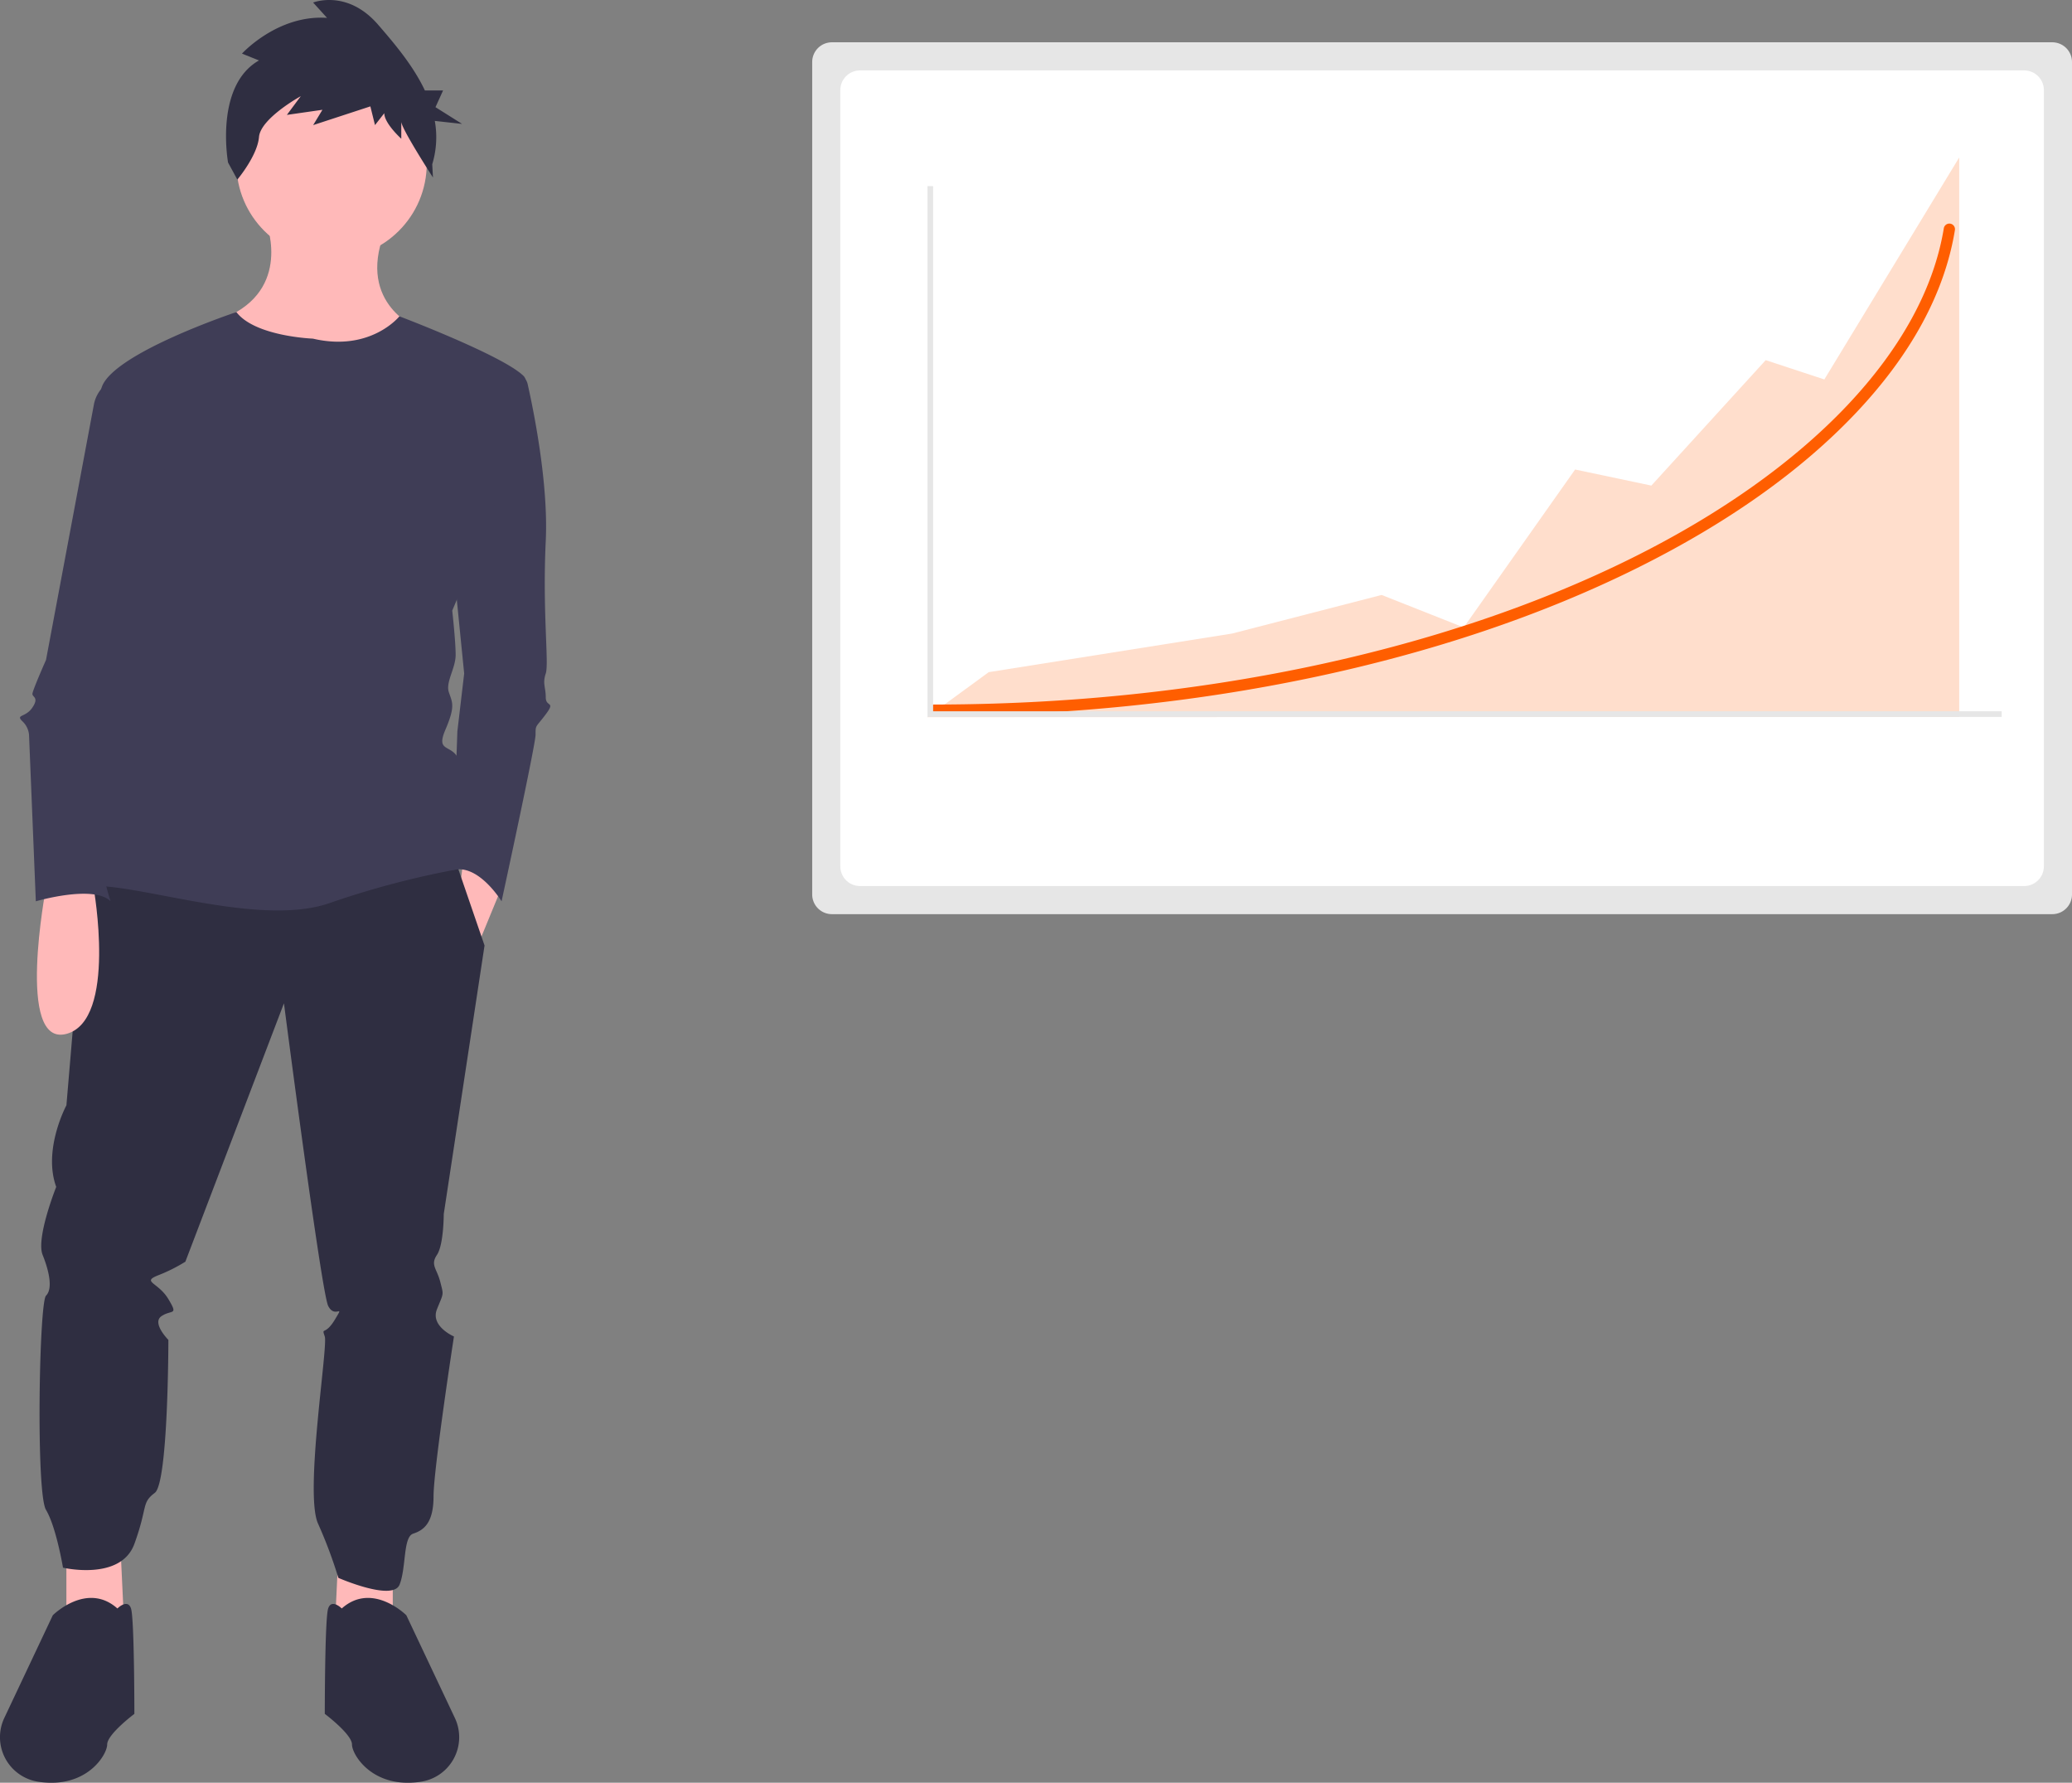 <svg xmlns="http://www.w3.org/2000/svg" width="736.827" height="633.877" xmlns:v="https://vecta.io/nano"><rect width="100%" height="100%" fill="#808080" stroke="none"/><g fill="#ffb9b9"><path d="M94.336 78.093s9.67 22.968-12.1 33.848 58.025 31.43 66.487 4.835c0 0-21.76-8.462-12.1-33.848zm25.99 474.474l-1.2 25.386 20.55 3.627v-25.386l-19.34-3.627zm-77.367 0l1.2 25.386-20.55 3.627v-25.386l19.34-3.627z"/><circle cx="117.909" cy="58.147" r="33.848"/><path d="M165.055 303.544l-1.2 9.67 6.045 22.97 8.46-20.55-13.296-12.09z"/></g><path d="M30.872 307.17L23.62 393s-8.462 15.715-3.627 29.012c0 0-7.253 18.133-4.835 24.177s3.627 12.088 1.2 14.506-3.627 70.113 0 76.158 6.044 20.55 6.044 20.55 20.55 4.835 25.386-8.462 2.418-14.506 7.253-18.133 4.835-54.398 4.835-54.398-6.044-6.044-2.418-8.462 6.044 0 2.418-6.044-9.67-6.044-3.627-8.462a57.64 57.64 0 0 0 9.671-4.835l35.057-91.873S114.282 459.486 116.7 464.32s6.044-1.2 2.418 4.835-4.835 2.418-3.627 6.044-7.253 55.607-2.418 66.487a163.73 163.73 0 0 1 7.253 19.342s19.342 8.462 21.76 2.418 1.2-16.924 4.835-18.133 7.253-3.627 7.253-13.297 7.253-56.816 7.253-56.816-8.462-3.627-6.044-9.67 2.418-4.835 1.2-9.67-3.627-6.044-1.2-9.67 2.418-14.506 2.418-14.506l14.506-95.5-11.202-32.64zm90.663 264.74s-3.627-3.627-4.835 0-1.2 37.474-1.2 37.474 9.67 7.253 9.67 10.88 7.253 15.715 24.177 13.297q.254-.036.502-.076a16 16 0 0 0 11.607-8.356c2.34-4.456 2.45-9.752.293-14.3L144.5 574.325s-12.1-12.088-22.968-2.418zm-79.785 0s3.627-3.627 4.835 0 1.2 37.474 1.2 37.474-9.67 7.253-9.67 10.88-7.253 15.715-24.177 13.297q-.254-.036-.502-.076a16 16 0 0 1-11.607-8.356c-2.34-4.456-2.45-9.752-.293-14.3l17.238-36.504s12.1-12.088 22.968-2.418zM92.1 21.485l-6.048-2.42S98.7 5.142 116.3 6.353L111.353.905s12.095-4.842 23.1 7.868c5.78 6.682 12.468 14.536 16.637 23.383h6.476l-2.703 5.952 9.46 5.952-9.7-1.07c.92 5.138.605 10.422-.918 15.414l.26 4.704S142.7 45.695 142.7 43.274v6.053s-6.047-5.447-6.047-9.08l-3.3 4.237-1.65-6.658-20.342 6.658 3.3-5.447-12.645 1.816 4.948-6.658S92.66 42.064 92.1 48.722s-7.697 15.132-7.697 15.132l-3.3-6.053S76.168 30.564 92.1 21.485z" fill="#2f2e41"/><g fill="#3f3d56"><path d="M169.9 133.096h13.468a4.36 4.36 0 0 1 4.253 3.4c2.078 9.203 7.434 35.29 6.456 55.834-1.21 25.386 1.21 43.52 0 47.145s0 4.835 0 8.462 3.627 1.21 0 6.044-3.627 3.627-3.627 7.253-12.09 59.234-12.09 59.234-8.31-13.66-17.453-11.06l1.738-49.382 2.418-20.55-3.627-36.266z"/><path d="M111.26 120.403s-20.55-.747-27.2-9.44c0 0-42.914 14.275-47.75 26.364s16.924 66.487 16.924 66.487S15.76 315.028 33.894 315.028s59.234 14.506 83.41 6.044a310.72 310.72 0 0 1 45.936-12.088c0 0 2.418-32.64 0-38.683s-8.462-2.418-4.835-10.88 2.418-9.67 1.21-13.297 2.418-8.462 2.418-13.297-1.21-15.715-1.21-15.715 32.64-76.158 25.386-83.41-44.173-21.23-44.173-21.23-10.225 12.767-30.776 7.93z"/></g><path d="M16.365 315.633s-10.88 56.816 7.253 51.98 9.67-51.98 9.67-51.98z" fill="#ffb9b9"/><path d="M44.17 133.096l-4.293 2.147a12.11 12.11 0 0 0-6.486 8.598l-17.025 90.8s-4.835 10.88-4.835 12.09 2.418 1.21 0 4.835-6.044 2.418-3.627 4.835a7.49 7.49 0 0 1 2.418 4.835l2.418 59.234s20.55-6.044 26.595 0c0 0-6.044-18.133-2.418-24.177s3.627-14.506 3.627-14.506-2.418 0 3.627-6.044 7.253-8.462 6.044-9.67-2.418-12.09-2.418-13.297 12.09-82.202 12.09-82.202z" fill="#3f3d56"/><path d="M295.827 15.04a7.01 7.01 0 0 0-7 7v296a7.01 7.01 0 0 0 7 7h434a7.01 7.01 0 0 0 7-7v-296a7.01 7.01 0 0 0-7-7z" fill="#e6e6e6"/><path d="M305.827 25.04a7.01 7.01 0 0 0-7 7v276a7.01 7.01 0 0 0 7 7h414a7.01 7.01 0 0 0 7-7v-276a7.01 7.01 0 0 0-7-7z" fill="#fff"/><g fill="#ff5e00"><path opacity=".2" d="M329.713 255l21.895-16.01 86.537-13.725 53.174-13.724 29.193 11.55 39.62-56.152 27.108 5.718 40.662-44.603 20.852 6.862L696.713 56v198.9l-367 .1z"/><path d="M332.213 254.5a2 2 0 1 1 0-4c92.415 0 180.55-18.504 248.17-52.104 63.407-31.507 103.813-74.23 110.856-117.22a2 2 0 0 1 3.241-1.225 2 2 0 0 1 .707 1.872c-3.658 22.33-15.534 44.235-35.296 65.106-19.5 20.584-45.642 39.106-77.728 55.05-68.162 33.87-156.93 52.52-249.95 52.52z"/></g><path fill="#e6e6e6" d="M711.827 254.904h-382V66.176h2v186.728h380v2z"/></svg>